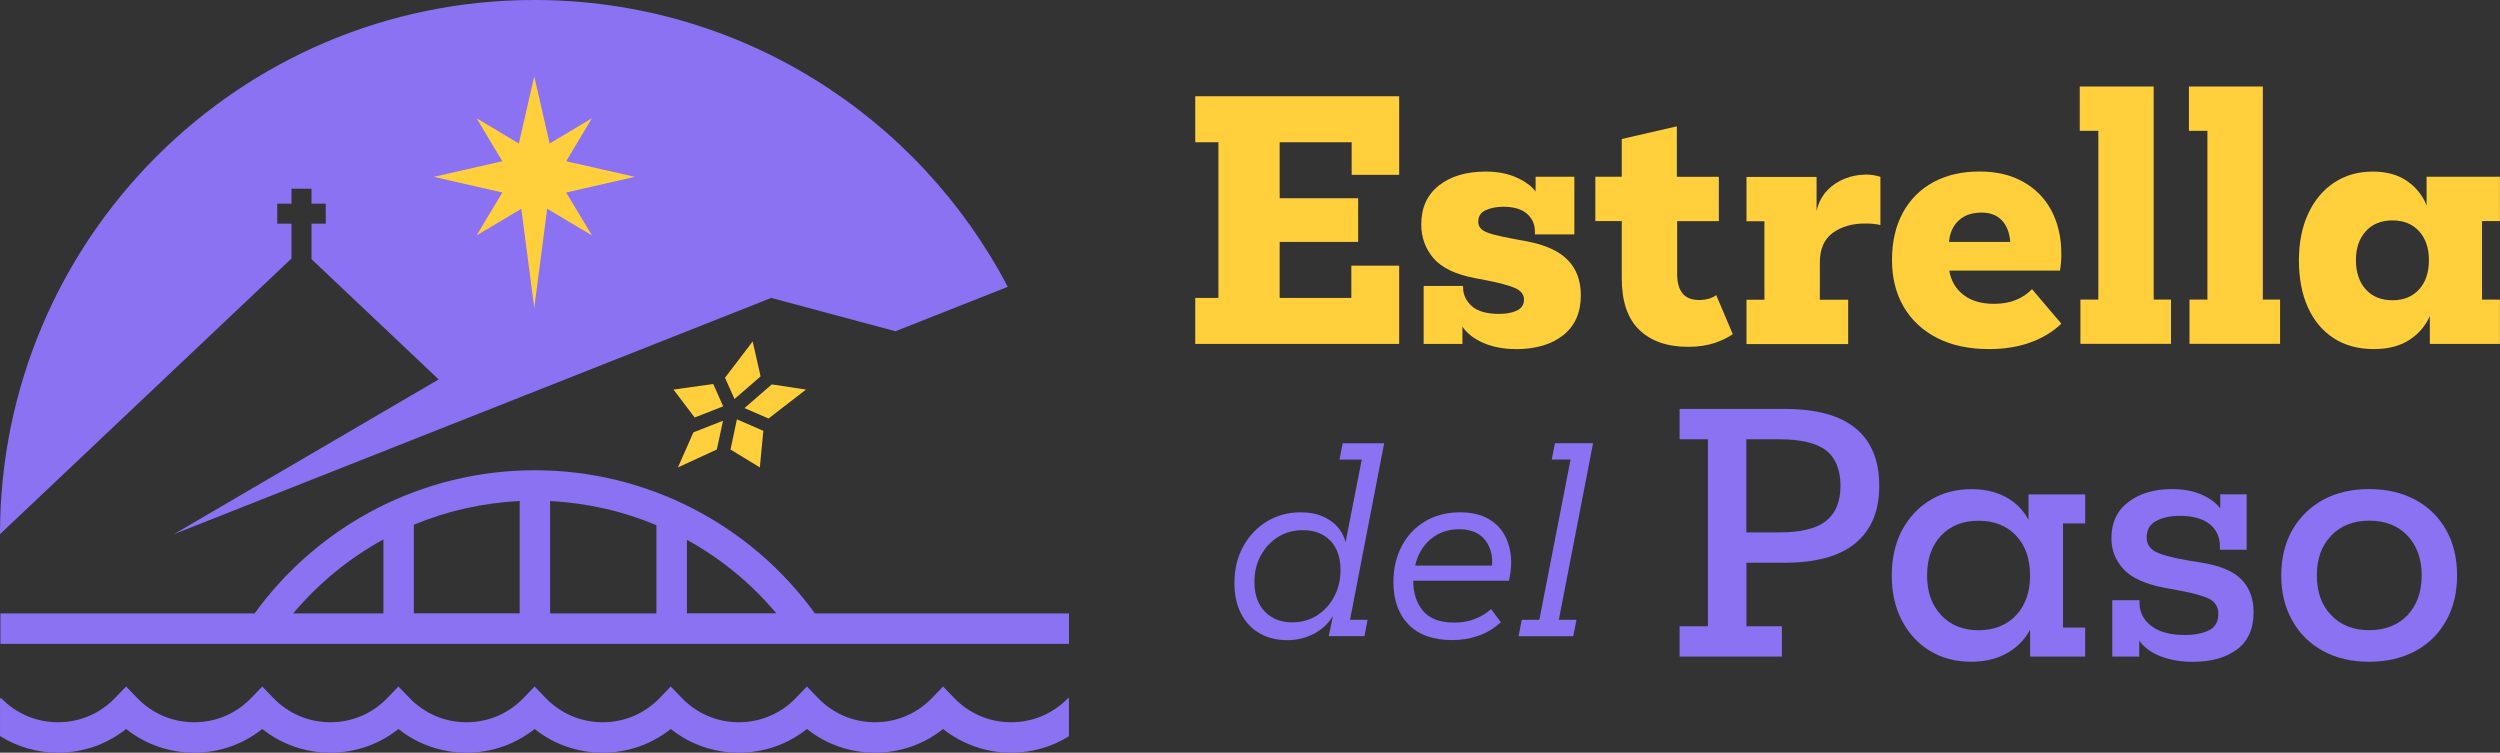 <?xml version="1.0" encoding="UTF-8"?>
<svg id="Layer_2" data-name="Layer 2" xmlns="http://www.w3.org/2000/svg" viewBox="0 0 300 90.32">
  <rect x="0" y="0" width="300" height="90.32" fill="#333333" stroke="none"/>
  <defs>
    <style>
      .cls-1 {
        fill: #8b72f2;
      }

      .cls-1, .cls-2, .cls-3 {
        stroke-width: 0px;
      }

      .cls-2 {
        fill: #fff;
      }

      .cls-3 {
        fill: #ffd03b;
      }
    </style>
  </defs>
  <g id="Artwork">
    <g>
      <g>
        <polygon class="cls-3" points="167.9 20.98 162.2 20.98 162.2 17.07 153.56 17.07 153.56 23.79 162.98 23.79 162.98 29.03 153.56 29.03 153.56 35.75 162.16 35.75 162.16 31.88 167.9 31.88 167.9 41.27 143.43 41.27 143.43 35.75 146.21 35.75 146.21 17.07 143.43 17.07 143.43 11.55 167.9 11.55 167.9 20.98"/>
        <path class="cls-3" d="m181.9,41.89c-1.43,0-2.72-.24-3.85-.72s-1.99-1.14-2.56-1.97v2.07h-4.65v-6.96h4.73v.19c0,.86.35,1.6,1.04,2.23.69.62,1.79.94,3.3.94.86,0,1.57-.14,2.13-.41.56-.27.84-.71.84-1.31s-.35-1.05-1.04-1.37c-.69-.31-1.91-.64-3.66-.98l-1.21-.23c-2.32-.44-3.97-1.24-4.95-2.38-.98-1.15-1.47-2.5-1.47-4.07,0-1.98.7-3.53,2.11-4.65,1.41-1.12,3.28-1.68,5.63-1.68,1.41,0,2.63.24,3.67.7,1.04.47,1.81,1.03,2.31,1.68v-1.76h4.65v6.92h-4.73v-.31c0-.91-.33-1.64-.98-2.19-.65-.55-1.59-.82-2.81-.82-.81,0-1.51.14-2.11.41-.6.27-.9.74-.9,1.39,0,.36.13.66.39.9.26.24.73.44,1.41.63.68.18,1.65.39,2.93.62l1.09.2c2.24.42,3.88,1.17,4.93,2.25,1.04,1.08,1.56,2.48,1.56,4.2,0,2.09-.7,3.69-2.11,4.81-1.41,1.12-3.31,1.68-5.71,1.68"/>
        <path class="cls-3" d="m205.94,35.4l1.99,4.69c-.47.36-1.17.71-2.09,1.04-.93.32-2.01.49-3.26.49-2.5,0-4.46-.68-5.86-2.03-1.41-1.35-2.11-3.43-2.11-6.22v-6.84h-3.17v-5.32h3.17v-4.53l6.61-1.52v6.06h5.04v5.32h-5v6.33c0,2.09.87,3.13,2.62,3.13.86,0,1.55-.2,2.07-.59"/>
        <path class="cls-3" d="m223.77,20.94c.42,0,.77.03,1.06.08.29.05.56.12.82.2v5.79c-.44-.13-1.06-.19-1.84-.19-1.56,0-2.86.38-3.89,1.13-1.03.76-1.54,1.94-1.54,3.56v4.46h3.4v5.32h-12.2v-5.32h2.15v-9.42h-2.15v-5.32h8.41v4.07c.23-.99.66-1.8,1.27-2.44.61-.64,1.32-1.11,2.13-1.43.81-.31,1.6-.47,2.38-.47"/>
        <path class="cls-3" d="m238.7,41.89c-2.42,0-4.5-.44-6.24-1.33-1.73-.89-3.07-2.13-4.01-3.73-.94-1.6-1.41-3.49-1.41-5.65s.44-4.08,1.31-5.67c.87-1.59,2.1-2.81,3.67-3.66,1.58-.85,3.41-1.27,5.49-1.27s3.79.41,5.26,1.23c1.47.82,2.61,1.97,3.4,3.46.79,1.49,1.19,3.22,1.19,5.2,0,.26-.01.59-.04.98-.03.39-.07.73-.12,1.02h-13.29c.21,1.23.78,2.2,1.7,2.91.92.72,2.16,1.08,3.69,1.08.99,0,1.86-.16,2.62-.47.76-.31,1.39-.74,1.92-1.29l3.52,4.14c-.99.96-2.23,1.71-3.71,2.25s-3.14.8-4.96.8m-.9-16.38c-1.15,0-2.06.31-2.74.94-.68.63-1.07,1.49-1.17,2.58h7.35c-.08-1.09-.41-1.95-1-2.58-.59-.63-1.4-.94-2.44-.94"/>
        <polygon class="cls-3" points="249.65 41.26 249.65 35.95 251.8 35.95 251.8 15.7 249.57 15.7 249.57 10.38 258.44 10.38 258.44 35.95 260.52 35.95 260.52 41.26 249.65 41.26"/>
        <polygon class="cls-3" points="262.74 41.26 262.74 35.95 264.89 35.95 264.89 15.7 262.67 15.7 262.67 10.38 271.54 10.38 271.54 35.95 273.61 35.95 273.61 41.26 262.74 41.26"/>
        <path class="cls-3" d="m284.87,41.89c-1.88,0-3.49-.44-4.83-1.31-1.34-.87-2.37-2.1-3.09-3.69-.72-1.59-1.08-3.47-1.08-5.63s.37-4.01,1.11-5.61c.74-1.6,1.78-2.85,3.11-3.73,1.33-.89,2.88-1.33,4.65-1.33,1.64,0,3.01.38,4.1,1.13,1.09.76,1.88,1.73,2.35,2.93v-3.44h8.8v5.32h-2.15v9.42h2.15v5.32h-8.41v-3.36c-.5,1.17-1.31,2.13-2.44,2.87-1.13.74-2.56,1.11-4.28,1.11m2.23-5.86c1.36,0,2.42-.44,3.21-1.31.78-.87,1.17-2.04,1.17-3.5s-.39-2.59-1.17-3.46c-.78-.87-1.85-1.31-3.21-1.31s-2.42.44-3.21,1.31c-.78.87-1.17,2.03-1.17,3.46s.39,2.63,1.17,3.5c.78.87,1.85,1.31,3.21,1.31"/>
      </g>
      <g>
        <path class="cls-1" d="m162,74.38h2.11l-.38,1.96h-4.28l.5-2.43c-.53.9-1.28,1.61-2.26,2.13-.98.52-2.06.78-3.25.78s-2.32-.27-3.27-.81c-.95-.54-1.69-1.32-2.23-2.35-.54-1.03-.81-2.26-.81-3.71,0-1.64.35-3.1,1.06-4.38.7-1.28,1.66-2.28,2.86-3.01,1.2-.72,2.54-1.08,4-1.08s2.61.32,3.56.97c.95.64,1.57,1.51,1.86,2.61l1.94-9.91h-2.67l.38-1.96h4.98l-4.1,21.2Zm-3.94-.54c.87-.56,1.55-1.31,2.05-2.26s.75-2.01.75-3.18c0-1.51-.41-2.68-1.22-3.52-.81-.84-1.91-1.26-3.3-1.26-1.11,0-2.11.27-2.98.82-.87.55-1.56,1.29-2.07,2.23-.51.94-.76,1.99-.76,3.17,0,1.51.42,2.69,1.25,3.55.83.86,1.93,1.29,3.3,1.29,1.11,0,2.11-.28,2.98-.84"/>
        <path class="cls-1" d="m174.31,76.81c-2.31,0-4.07-.62-5.28-1.86-1.21-1.24-1.82-2.94-1.82-5.09,0-1.64.34-3.09,1.01-4.35.67-1.26,1.61-2.25,2.81-2.96,1.2-.71,2.59-1.07,4.18-1.07,1.39,0,2.54.27,3.45.81.91.54,1.58,1.26,2.02,2.17s.66,1.93.66,3.06c0,.37-.03.73-.07,1.07-.05.34-.11.71-.19,1.1h-11.49v.03c0,1.45.39,2.64,1.17,3.58.78.94,2.03,1.41,3.75,1.41.9,0,1.72-.14,2.46-.43.74-.28,1.4-.68,1.96-1.19l1.17,1.58c-.84.76-1.75,1.31-2.74,1.64-.99.33-2.01.5-3.06.5m-2.62-12.12c-.93.79-1.55,1.85-1.86,3.18h9.21c.02-.14.03-.28.03-.44,0-1.13-.34-2.07-1.01-2.81-.67-.74-1.67-1.11-2.98-1.11s-2.46.4-3.39,1.19"/>
        <polygon class="cls-1" points="187.06 74.38 189.18 74.38 188.79 76.34 182.23 76.34 182.61 74.38 184.72 74.38 188.47 55.14 186.21 55.14 186.6 53.18 191.17 53.18 187.06 74.38"/>
        <path class="cls-1" d="m204.95,52.71h-3.4v-3.64h12.55c3.86,0,6.72.78,8.6,2.35,1.88,1.56,2.81,3.86,2.81,6.88s-.94,5.25-2.81,6.84c-1.88,1.59-4.74,2.39-8.6,2.39h-4.53v7.62h4.26v3.64h-12.28v-3.64h3.4v-22.44Zm14.19,9.79c1.15-.92,1.72-2.33,1.72-4.2s-.57-3.34-1.72-4.24c-1.15-.9-3.04-1.35-5.67-1.35h-3.91v11.18h3.91c2.63,0,4.52-.46,5.67-1.39"/>
        <path class="cls-1" d="m247.56,75.31h2.66v3.48h-6.61v-3.21c-.68,1.23-1.62,2.17-2.83,2.83-1.21.67-2.63,1-4.24,1-1.88,0-3.53-.44-4.96-1.31-1.43-.87-2.55-2.09-3.36-3.65-.81-1.56-1.21-3.36-1.21-5.39s.4-3.83,1.21-5.38c.81-1.55,1.94-2.77,3.38-3.65,1.45-.89,3.11-1.33,4.98-1.33,1.59,0,2.97.32,4.14.96,1.17.64,2.07,1.54,2.7,2.72v-3.05h6.8v3.48h-2.66v12.51Zm-5.63-11.04c-1.12-1.18-2.62-1.78-4.5-1.78s-3.38.59-4.5,1.78c-1.12,1.19-1.68,2.78-1.68,4.79s.57,3.57,1.7,4.77c1.13,1.2,2.63,1.8,4.48,1.8s3.37-.6,4.5-1.8c1.12-1.2,1.68-2.79,1.68-4.77s-.56-3.6-1.68-4.79"/>
        <path class="cls-1" d="m253.46,72.02h3.28v.31c0,1.15.48,2.08,1.43,2.79.95.72,2.27,1.08,3.97,1.08,1.22,0,2.21-.19,2.95-.57.74-.38,1.11-1.02,1.11-1.94,0-.86-.37-1.47-1.11-1.84-.74-.36-2.04-.72-3.89-1.05l-1.49-.27c-2.29-.44-3.92-1.19-4.89-2.23-.96-1.04-1.45-2.28-1.45-3.71,0-1.88.68-3.33,2.05-4.36,1.37-1.03,3.11-1.54,5.22-1.54,1.33,0,2.49.21,3.48.63.99.42,1.76.98,2.31,1.68v-1.68h3.17v6.65h-3.21v-.39c0-1.15-.42-2.05-1.25-2.7-.83-.65-2.02-.98-3.56-.98-1.12,0-2.07.2-2.83.61-.77.4-1.15,1.06-1.15,1.97,0,.76.34,1.32,1.02,1.7.68.38,1.93.72,3.75,1.04l1.88.31c2.21.36,3.8,1.04,4.75,2.03.95.99,1.43,2.29,1.43,3.91,0,1.98-.66,3.47-1.99,4.46-1.33.99-3.1,1.49-5.32,1.49-1.36,0-2.61-.21-3.75-.63-1.15-.42-2.03-1.05-2.66-1.91v1.91h-3.24v-6.76Z"/>
        <path class="cls-1" d="m275.08,74.48c-.89-1.56-1.33-3.38-1.33-5.43s.44-3.9,1.33-5.45c.89-1.55,2.12-2.76,3.69-3.62,1.58-.86,3.42-1.29,5.53-1.29s3.96.43,5.55,1.29c1.59.86,2.82,2.07,3.69,3.62.87,1.55,1.31,3.37,1.31,5.45s-.44,3.87-1.31,5.43c-.87,1.56-2.1,2.78-3.69,3.64-1.59.86-3.44,1.29-5.55,1.29s-3.95-.43-5.53-1.29c-1.58-.86-2.81-2.07-3.69-3.64m15.52-5.43c0-1.98-.57-3.57-1.7-4.77-1.13-1.2-2.67-1.8-4.59-1.8s-3.43.6-4.57,1.8c-1.15,1.2-1.72,2.79-1.72,4.77s.57,3.57,1.72,4.77c1.15,1.2,2.67,1.8,4.57,1.8s3.46-.6,4.59-1.8c1.13-1.2,1.7-2.79,1.7-4.77"/>
      </g>
      <path class="cls-1" d="m64.11,0C28.71,0,0,28.7,0,64.1L34.98,31.02v-4.18h-1.71v-2.4h1.71v-1.79h2.4v1.79h1.71v2.4h-1.71v4.26l15.26,14.43-31.77,18.57,71.68-28.35,14.9,4,13.48-5.33C110.23,13.96,88.8,0,64.11,0"/>
      <polygon class="cls-2" points="20.85 64.11 20.86 64.11 20.88 64.1 20.85 64.11"/>
      <polygon class="cls-3" points="85.59 46.08 80.82 46.75 83.36 50.1 86.78 48.76 85.59 46.08"/>
      <polygon class="cls-3" points="91.27 45.17 90.32 40.97 87 45.33 88.14 47.88 91.27 45.17"/>
      <polygon class="cls-3" points="83.21 51.88 81.35 56.09 86.02 53.94 86.76 50.49 83.21 51.88"/>
      <polygon class="cls-3" points="92.22 50.22 96.72 46.75 92.61 46.13 89.34 48.97 92.22 50.22"/>
      <polygon class="cls-3" points="87.66 53.94 91.18 56.09 91.6 51.7 88.43 50.32 87.66 53.94"/>
      <polygon class="cls-3" points="62.56 25.05 57.19 28.25 60.28 23.1 52.05 21.22 60.28 19.35 57.19 14.19 62.26 17.22 64.11 9.17 65.96 17.22 71.03 14.19 67.94 19.35 76.18 21.22 67.94 23.1 71.04 28.25 65.66 25.05 64.11 36.96 62.56 25.05"/>
      <path class="cls-1" d="m128.28,77.26v-3.65h-30.49c-7.81-10.78-20.29-17.18-33.62-17.18s-25.81,6.4-33.62,17.18H.05v3.65h128.22Zm-45.85-12.48c4.05,2.23,7.7,5.21,10.73,8.82h-10.73v-8.82Zm-16.42-4.65c4.44.22,8.75,1.21,12.76,2.89v10.59h-12.76v-13.48Zm-16.35,2.84c3.99-1.66,8.28-2.63,12.7-2.85v13.48h-12.7v-10.64Zm-3.65,1.76v8.88h-10.83c3.06-3.64,6.74-6.64,10.83-8.88"/>
      <path class="cls-1" d="m128.19,83.75c-1.81,1.88-4.24,2.92-6.85,2.92s-5.04-1.04-6.85-2.92l-1.32-1.37-1.32,1.37c-1.81,1.88-4.24,2.92-6.85,2.92s-5.04-1.04-6.85-2.92l-1.32-1.37-1.32,1.37c-1.81,1.88-4.24,2.92-6.85,2.92s-5.04-1.04-6.85-2.92l-1.32-1.37-1.32,1.37c-1.81,1.88-4.24,2.92-6.85,2.92s-5.04-1.04-6.85-2.92l-1.32-1.37-1.32,1.37c-1.81,1.88-4.24,2.92-6.85,2.92s-5.04-1.04-6.85-2.92l-1.32-1.37-1.32,1.37c-1.81,1.88-4.24,2.92-6.85,2.92s-5.04-1.04-6.85-2.92l-1.32-1.37-1.32,1.37c-1.81,1.88-4.24,2.92-6.85,2.92s-5.04-1.04-6.85-2.92l-1.32-1.37-1.32,1.37c-1.81,1.88-4.24,2.92-6.85,2.92s-5.04-1.04-6.85-2.92l-.11.11v4.47c2.07,1.3,4.46,1.99,6.96,1.99,3.01,0,5.85-1,8.17-2.84,2.31,1.84,5.16,2.84,8.17,2.84s5.85-1,8.17-2.84c2.31,1.84,5.16,2.84,8.17,2.84s5.85-1,8.17-2.84c2.31,1.84,5.16,2.84,8.17,2.84s5.85-1,8.17-2.84c2.31,1.84,5.16,2.84,8.17,2.84s5.85-1,8.17-2.84c2.31,1.84,5.16,2.84,8.17,2.84s5.85-1,8.17-2.84c2.31,1.84,5.16,2.84,8.17,2.84s5.85-1,8.17-2.84c2.31,1.84,5.16,2.84,8.17,2.84,2.49,0,4.87-.69,6.93-1.97v-4.53l-.08-.08Z"/>
    </g>
  </g>
</svg>